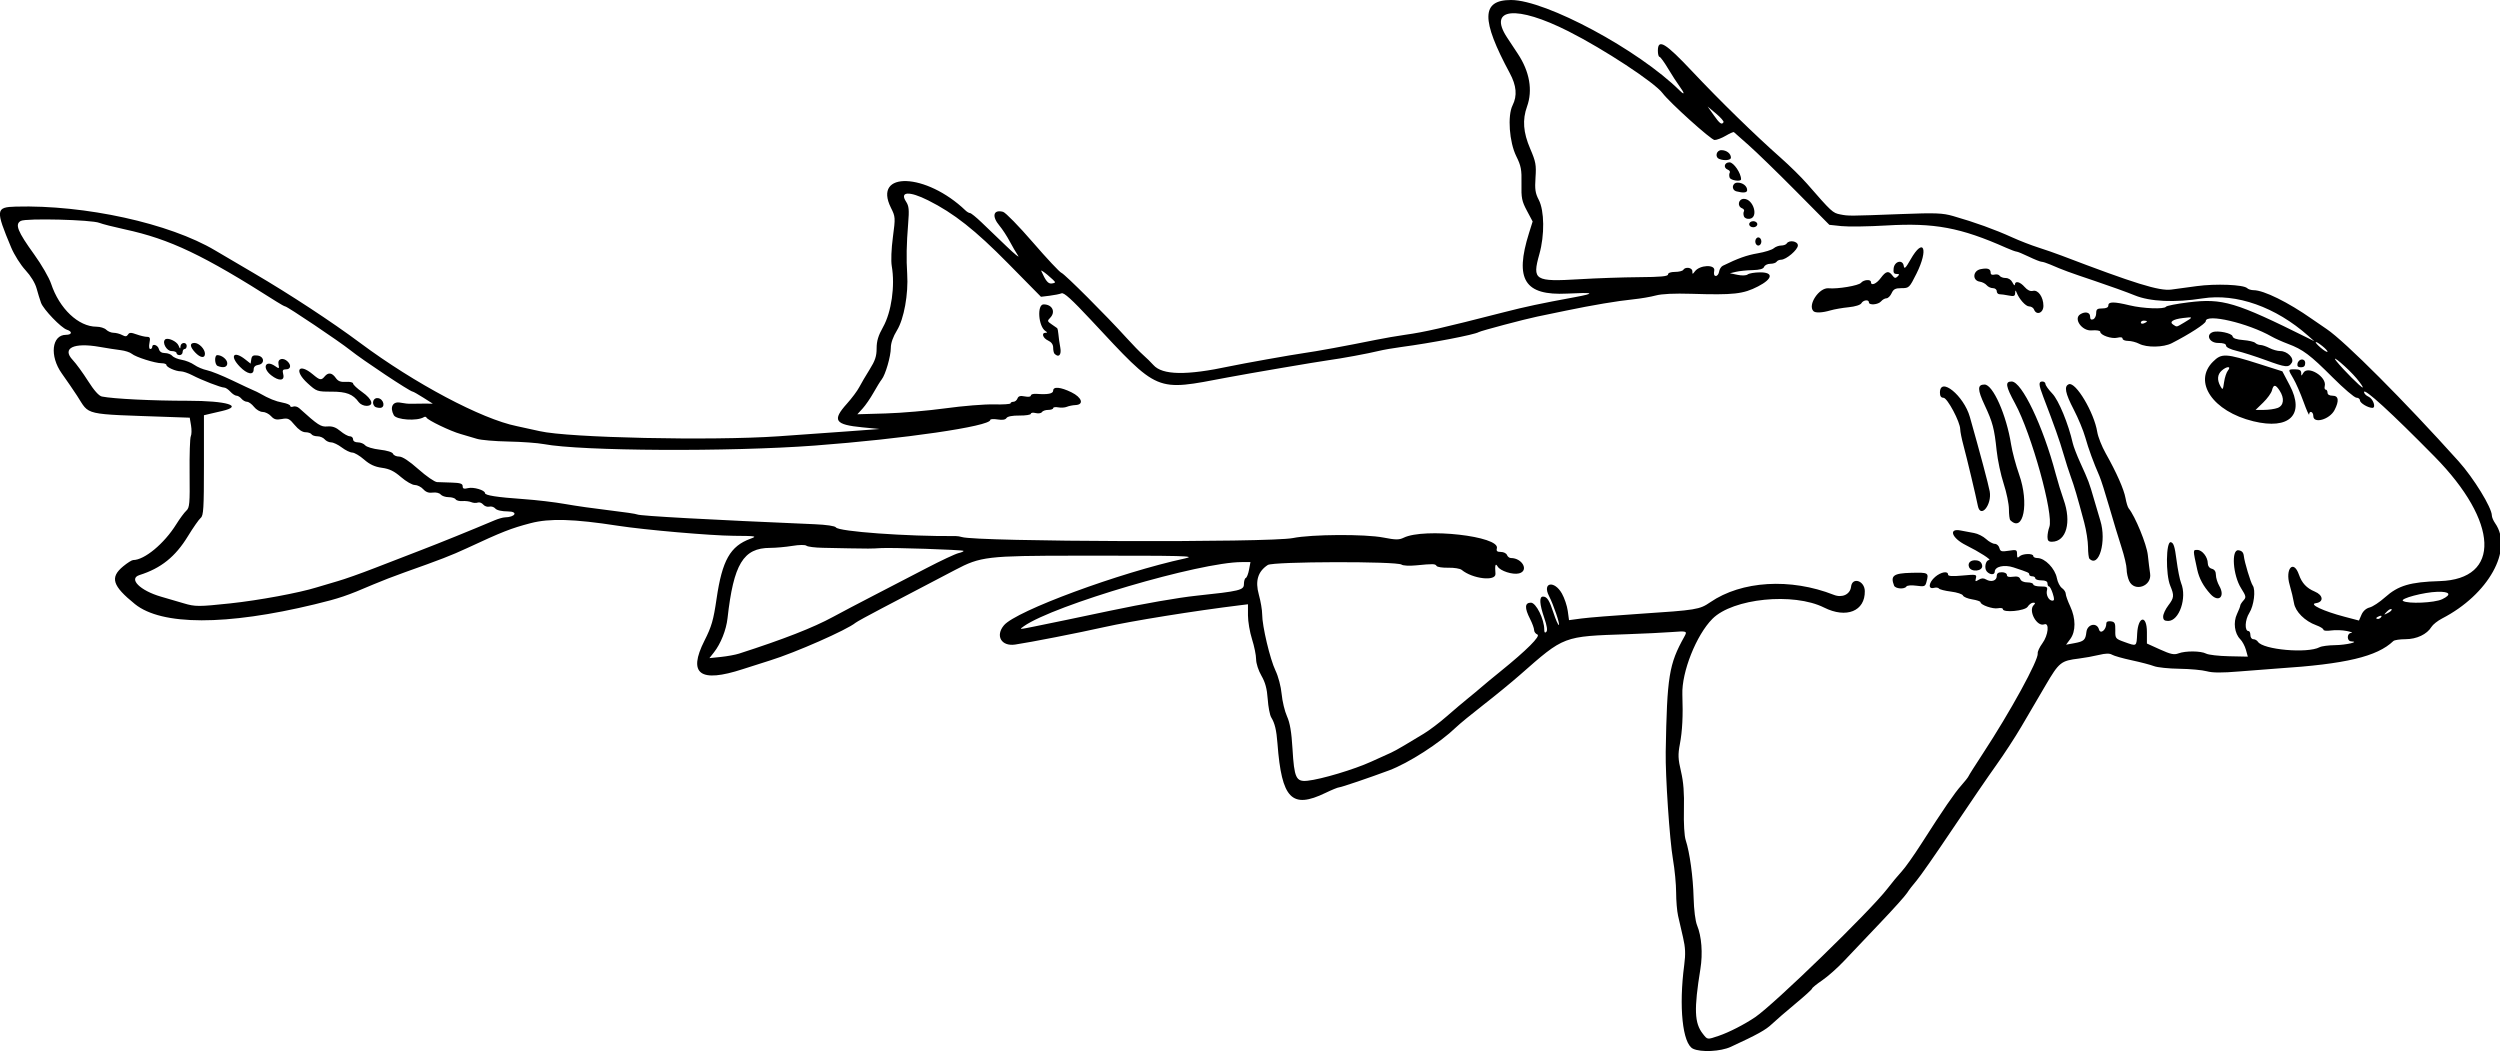 <?xml version="1.0" encoding="UTF-8" standalone="no"?>
<!-- Created with Inkscape (http://www.inkscape.org/) -->

<svg
   xmlns:dc="http://purl.org/dc/elements/1.1/"
   xmlns:cc="http://creativecommons.org/ns#"
   xmlns:rdf="http://www.w3.org/1999/02/22-rdf-syntax-ns#"
   xmlns:svg="http://www.w3.org/2000/svg"
   xmlns="http://www.w3.org/2000/svg"
   xmlns:sodipodi="http://sodipodi.sourceforge.net/DTD/sodipodi-0.dtd"
   xmlns:inkscape="http://www.inkscape.org/namespaces/inkscape"
   id="svg10442"
   version="1.1"
   inkscape:version="0.91 r13725"
   width="1155"
   height="485.625"
   viewBox="0 0 1155 485.625"
   sodipodi:docname="PortJacksonShark.svg">
  <defs
     id="defs10446" />
  <sodipodi:namedview
     pagecolor="#ffffff"
     bordercolor="#666666"
     borderopacity="1"
     objecttolerance="10"
     gridtolerance="10"
     guidetolerance="10"
     inkscape:pageopacity="0"
     inkscape:pageshadow="2"
     inkscape:window-width="1600"
     inkscape:window-height="837"
     id="namedview10444"
     showgrid="false"
     inkscape:zoom="0.95584416"
     inkscape:cx="577.5"
     inkscape:cy="242.8125"
     inkscape:window-x="-8"
     inkscape:window-y="-8"
     inkscape:window-maximized="1"
     inkscape:current-layer="svg10442" />
  <path
     style="fill:#000000"
     d="m 782.159,484.503 c -4.828,-2.332 -6.604,-19.349 -4.042,-38.722 0.665,-5.027 0.538,-7.988 -0.542,-12.656 -0.775,-3.352 -1.812,-7.863 -2.305,-10.025 -0.492,-2.162 -0.897,-7.013 -0.899,-10.781 -0.002,-3.768 -0.659,-10.647 -1.461,-15.288 -1.54,-8.917 -3.544,-38.623 -3.352,-49.688 0.606,-34.93 1.505,-40.494 8.595,-53.19 1.461,-2.615 1.242,-2.695 -5.888,-2.143 -3.738,0.289 -12.914,0.734 -20.391,0.989 -29.905,1.019 -29.043,0.692 -49.688,18.836 -3.867,3.399 -11.416,9.584 -16.774,13.744 -5.359,4.16 -11.087,8.861 -12.73,10.446 -7.555,7.288 -21.921,16.524 -30.964,19.906 -8.871,3.318 -22.136,7.82 -23.04,7.82 -0.54,0 -3.382,1.159 -6.315,2.577 -15.577,7.526 -20.23,2.753 -22.162,-22.733 -0.479,-6.316 -1.224,-9.439 -2.909,-12.188 -0.632,-1.031 -1.355,-4.828 -1.606,-8.438 -0.333,-4.778 -1.122,-7.71 -2.904,-10.781 -1.397,-2.409 -2.452,-5.674 -2.458,-7.612 -0.006,-1.866 -0.855,-6.035 -1.886,-9.263 -1.031,-3.228 -1.875,-8.179 -1.875,-11.002 l 0,-5.133 -3.516,0.43 c -21.172,2.592 -50.167,7.26 -63.047,10.149 -11.849,2.658 -33.951,6.987 -41.003,8.03 -6.365,0.942 -9.259,-4.044 -5.169,-8.906 5.615,-6.676 53.492,-24.353 83.672,-30.892 5.415,-1.173 0.279,-1.302 -50.326,-1.263 -41.214,0.032 -44.127,0.376 -55.938,6.606 -7.22,3.808 -17.378,9.131 -33.786,17.703 -6.129,3.202 -11.62,6.218 -12.202,6.701 -3.93,3.262 -27.915,13.831 -39.466,17.391 -3.094,0.954 -8.76,2.76 -12.592,4.013 -19.844,6.494 -25.523,2.284 -17.732,-13.146 3.313,-6.562 4.151,-9.463 5.608,-19.432 2.586,-17.686 6.278,-24.221 15.629,-27.658 3.262,-1.199 2.813,-1.278 -7.788,-1.36 -10.604,-0.083 -41.061,-2.73 -53.438,-4.645 -20.362,-3.151 -31.561,-3.482 -40.312,-1.193 -9.052,2.368 -13.095,3.957 -29.531,11.604 -6.97,3.243 -12.305,5.311 -28.594,11.084 -4.641,1.645 -11.18,4.169 -14.531,5.61 -12.256,5.269 -15.692,6.433 -27.188,9.213 -40.813,9.871 -70.645,9.828 -82.967,-0.121 -10.467,-8.45 -11.664,-12.314 -5.413,-17.467 1.922,-1.584 3.978,-2.881 4.568,-2.881 5.219,0 14.34,-7.559 19.914,-16.505 1.64,-2.632 3.738,-5.47 4.662,-6.306 1.501,-1.358 1.663,-3.196 1.518,-17.245 -0.089,-8.649 0.159,-16.358 0.551,-17.131 0.392,-0.773 0.442,-3.022 0.112,-4.997 L 87.656,192.975 78.75,192.66 c -41.229,-1.46 -37.093,-0.516 -43.15,-9.847 -1.506,-2.32 -4.685,-6.958 -7.065,-10.305 -5.715,-8.039 -4.642,-17.82 1.955,-17.82 2.794,0 3.072,-1.511 0.432,-2.348 -2.643,-0.839 -10.831,-9.353 -11.962,-12.437 -0.516,-1.407 -1.44,-4.404 -2.053,-6.661 -0.678,-2.492 -2.698,-5.804 -5.145,-8.438 C 9.546,122.419 6.583,117.727 5.178,114.375 -2.15,96.896 -2.017,95.706 7.283,95.454 39.281,94.586 78.312,103.158 99.375,115.68 c 1.289,0.766 9.305,5.479 17.812,10.472 16.92,9.931 36.031,22.471 49.286,32.34 25.064,18.663 56.021,35.102 72.268,38.377 2.497,0.503 7.281,1.552 10.633,2.33 13.2,3.065 79.305,4.49 110.156,2.374 8.766,-0.601 22.898,-1.606 31.406,-2.234 l 15.469,-1.141 -7.969,-0.769 c -12.792,-1.234 -14.089,-3.215 -7.156,-10.927 2.252,-2.505 4.815,-5.942 5.696,-7.638 0.881,-1.696 3.046,-5.385 4.812,-8.199 2.52,-4.015 3.21,-6.1 3.21,-9.699 0,-3.416 0.76,-5.934 2.984,-9.885 3.86,-6.859 5.594,-19.02 4.013,-28.142 -0.415,-2.395 -0.199,-7.942 0.521,-13.382 1.197,-9.043 1.173,-9.407 -0.909,-13.574 -8.534,-17.089 16.289,-16.178 34.474,1.264 0.681,0.654 1.614,1.188 2.073,1.188 0.459,0 2.855,1.936 5.324,4.303 2.469,2.366 7.636,7.323 11.481,11.016 3.846,3.692 6.272,5.658 5.392,4.369 -0.88,-1.289 -2.632,-4.288 -3.893,-6.663 -1.261,-2.376 -3.371,-5.601 -4.688,-7.167 -3.69,-4.385 -2.862,-7.624 1.642,-6.424 1.131,0.301 7.33,6.648 13.775,14.103 6.445,7.455 12.386,13.793 13.202,14.085 1.516,0.542 20.906,19.921 30.021,30.006 2.782,3.078 6.278,6.664 7.768,7.969 1.49,1.305 3.6,3.377 4.688,4.604 4.162,4.696 15.257,4.884 35.259,0.599 5.757,-1.233 29.126,-5.4 34.219,-6.101 5.589,-0.769 19.824,-3.386 33.281,-6.118 3.867,-0.785 9.984,-1.843 13.594,-2.35 9.047,-1.272 16.686,-3.017 45.469,-10.387 10.224,-2.618 16.867,-4.031 32.673,-6.948 10.134,-1.87 9.238,-2.321 -3.357,-1.688 -19.658,0.988 -24.348,-6.476 -17.592,-27.997 l 1.67,-5.321 -2.656,-4.992 c -2.339,-4.395 -2.638,-5.889 -2.502,-12.492 0.133,-6.463 -0.199,-8.213 -2.4,-12.656 -3.234,-6.528 -4.119,-18.703 -1.711,-23.531 2.226,-4.463 1.818,-9.085 -1.315,-14.907 C 684.172,8.993 684.332,0 698.097,0 c 16.063,0 58.968,23.051 77.986,41.897 2.283,2.262 2.288,1.258 0.008,-1.819 -1.241,-1.676 -3.701,-5.473 -5.466,-8.438 -1.765,-2.965 -3.542,-5.391 -3.949,-5.391 -0.407,0 -0.739,-1.266 -0.739,-2.812 0,-5.753 3.424,-3.688 15.932,9.609 12.696,13.498 28.949,29.366 40.786,39.824 4.125,3.644 9.609,9.046 12.188,12.004 11.357,13.03 11.872,13.507 15.331,14.183 3.907,0.764 3.764,0.765 28.262,-0.164 15.882,-0.602 19.019,-0.481 23.906,0.921 10.15,2.912 19.184,6.176 27.377,9.891 3.408,1.545 8.767,3.625 11.91,4.622 3.142,0.997 8.034,2.699 10.869,3.782 33.778,12.897 45.092,16.401 50.618,15.675 1.808,-0.238 7.085,-0.954 11.726,-1.592 8.808,-1.211 21.718,-0.693 23.348,0.937 0.513,0.513 1.852,0.933 2.975,0.933 4.671,0 15.963,5.57 26.936,13.287 1.449,1.019 4.541,3.139 6.871,4.712 8.438,5.695 35.968,33.291 60.891,61.038 6.968,7.758 15.349,21.414 15.374,25.052 0.01,0.788 0.684,2.395 1.509,3.572 8.514,12.155 -3.058,32.946 -24.496,44.013 -2.047,1.057 -4.261,2.813 -4.92,3.904 -2.058,3.405 -6.832,5.666 -11.973,5.669 -2.604,0.002 -5.135,0.387 -5.625,0.855 -7.539,7.205 -21.998,10.636 -53.391,12.671 -3.609,0.234 -11.625,0.852 -17.812,1.375 -8.024,0.677 -12.325,0.652 -15,-0.086 -2.062,-0.569 -7.758,-1.089 -12.656,-1.154 -4.898,-0.065 -10.172,-0.613 -11.719,-1.217 -1.547,-0.604 -6.188,-1.821 -10.312,-2.704 -4.125,-0.883 -8.214,-2.044 -9.086,-2.58 -1.11,-0.683 -2.937,-0.647 -6.094,0.119 -2.479,0.602 -6.617,1.351 -9.195,1.665 -8.33,1.014 -9.142,1.668 -15.462,12.449 -3.229,5.509 -8.218,14.02 -11.085,18.913 -2.867,4.893 -8.089,12.908 -11.604,17.812 -3.515,4.904 -12.608,18.198 -20.207,29.542 -7.599,11.344 -15.104,22.102 -16.678,23.906 -1.574,1.805 -3.532,4.352 -4.351,5.66 -0.819,1.309 -6.507,7.637 -12.64,14.062 -6.133,6.426 -13.569,14.256 -16.523,17.401 -2.954,3.145 -7.476,7.153 -10.049,8.906 -2.573,1.754 -4.679,3.468 -4.68,3.81 -9.4e-4,0.342 -3.482,3.506 -7.736,7.029 -4.254,3.524 -9.135,7.745 -10.846,9.379 -2.835,2.708 -6.669,4.833 -18.981,10.522 -4.687,2.166 -13.829,2.613 -17.467,0.856 z m 11.904,-5.954 c 4.7,-1.586 11.891,-5.269 16.822,-8.614 8.885,-6.029 53.143,-49.031 61.043,-59.31 2.18,-2.836 5.198,-6.472 6.709,-8.081 1.51,-1.609 5.564,-7.331 9.008,-12.717 10.287,-16.085 15.308,-23.411 18.468,-26.948 1.645,-1.841 3.158,-3.77 3.362,-4.286 0.204,-0.516 3.139,-5.156 6.524,-10.312 12.739,-19.407 25.898,-43.432 25.43,-46.428 -0.123,-0.785 0.842,-2.871 2.143,-4.635 2.76,-3.741 3.357,-9.727 0.875,-8.775 -3.362,1.29 -7.511,-6.254 -4.884,-8.881 0.875,-0.875 0.821,-1.125 -0.243,-1.125 -0.753,0 -1.895,0.844 -2.539,1.875 -1.215,1.946 -11.468,2.9 -11.468,1.067 0,-0.444 -1.033,-0.61 -2.295,-0.369 -2.342,0.448 -8.017,-1.528 -8.017,-2.792 0,-0.384 -1.724,-0.973 -3.83,-1.31 -2.107,-0.337 -4.033,-1.14 -4.281,-1.786 -0.248,-0.645 -2.736,-1.459 -5.53,-1.808 -2.794,-0.349 -5.298,-0.987 -5.564,-1.419 -0.266,-0.431 -1.328,-0.563 -2.359,-0.294 -2.801,0.732 -2.411,-2.488 0.616,-5.089 2.638,-2.267 5.948,-2.861 5.948,-1.067 0,0.762 1.93,0.893 6.676,0.452 6.316,-0.587 6.65,-0.521 6.196,1.216 -0.417,1.596 -0.249,1.691 1.292,0.729 1.257,-0.785 2.25,-0.823 3.413,-0.13 2.338,1.392 4.922,0.588 4.922,-1.532 0,-1.302 0.655,-1.806 2.344,-1.806 1.322,0 2.344,0.542 2.344,1.244 0,0.848 0.892,1.113 2.802,0.833 1.981,-0.291 2.972,0.032 3.382,1.1 0.348,0.908 1.662,1.511 3.292,1.511 1.492,0 2.712,0.422 2.712,0.938 0,0.516 1.526,0.938 3.391,0.938 2.843,0 3.317,0.281 2.935,1.742 -0.557,2.131 0.83,4.821 2.487,4.821 0.965,0 1.005,-0.686 0.193,-3.281 -0.565,-1.805 -1.346,-3.281 -1.735,-3.281 -0.389,0 -0.708,-0.633 -0.708,-1.406 0,-0.938 -0.938,-1.406 -2.812,-1.406 -1.547,0 -2.812,-0.422 -2.812,-0.938 0,-0.516 -0.633,-0.938 -1.406,-0.938 -0.773,0 -1.406,-0.373 -1.406,-0.828 0,-0.844 -0.29,-0.975 -7.28,-3.285 -4.278,-1.414 -8.636,-0.405 -8.651,2.004 -0.01,1.598 -2.335,1.48 -3.72,-0.189 -1.255,-1.512 -0.478,-5.201 1.094,-5.201 1.428,0 -4.391,-3.743 -10.741,-6.91 -6.55,-3.266 -8.17,-7.93 -2.344,-6.745 1.676,0.341 4.45,0.86 6.165,1.155 1.715,0.294 4.202,1.54 5.528,2.768 1.325,1.228 3.142,2.233 4.038,2.233 0.896,0 1.852,0.855 2.125,1.899 0.432,1.653 0.993,1.82 4.328,1.286 3.562,-0.57 3.831,-0.459 3.831,1.57 0,1.697 0.25,1.932 1.125,1.057 1.359,-1.359 6.375,-1.506 6.375,-0.188 0,0.516 0.862,0.938 1.915,0.938 3.472,0 8.171,4.86 8.998,9.305 0.343,1.843 1.403,3.903 2.355,4.576 0.953,0.674 1.732,1.857 1.732,2.63 0,0.772 0.929,3.385 2.065,5.806 2.619,5.585 2.631,11.568 0.029,15.088 l -1.943,2.628 3.75,-0.686 c 4.52,-0.827 5.239,-1.481 5.637,-5.129 0.406,-3.729 4.858,-4.664 5.824,-1.222 0.671,2.389 3.388,0.166 3.388,-2.772 0,-0.804 0.797,-1.179 2.109,-0.993 1.811,0.257 2.099,0.844 2.038,4.157 -0.069,3.752 0.046,3.9 4.219,5.395 5.791,2.075 5.567,2.222 5.884,-3.862 0.427,-8.192 4.5,-8.834 4.5,-0.71 l 0,5.28 6.055,2.745 c 4.908,2.226 6.517,2.569 8.499,1.816 3.259,-1.239 10.411,-1.181 12.812,0.104 1.061,0.568 5.827,1.114 10.591,1.214 l 8.661,0.182 -0.87,-3.15 c -0.478,-1.733 -1.663,-3.943 -2.632,-4.912 -2.633,-2.633 -3.304,-7.825 -1.503,-11.621 0.831,-1.752 1.511,-3.51 1.511,-3.907 0,-0.397 0.663,-1.454 1.473,-2.35 1.349,-1.491 1.258,-1.969 -1.093,-5.692 -3.773,-5.976 -4.604,-17.999 -1.212,-17.52 1.59,0.225 2.31,0.995 2.488,2.66 0.301,2.825 3.151,12.27 4.109,13.622 1.453,2.049 0.558,9.294 -1.563,12.653 -2.075,3.288 -2.284,8.412 -0.343,8.412 0.456,0 0.828,0.844 0.828,1.875 0,1.031 0.612,1.875 1.36,1.875 0.748,0 1.697,0.528 2.109,1.173 2.356,3.687 22.932,5.506 28.51,2.521 0.906,-0.485 4.101,-0.912 7.1,-0.948 5.099,-0.062 11.677,-1.578 7.562,-1.743 -0.994,-0.04 -1.641,-0.805 -1.641,-1.941 0,-1.12 0.661,-1.918 1.641,-1.983 0.902,-0.059 -0.047,-0.451 -2.109,-0.87 -2.062,-0.419 -5.332,-0.527 -7.266,-0.241 -1.934,0.286 -3.516,0.13 -3.516,-0.348 0,-0.478 -1.504,-1.413 -3.343,-2.078 -5.249,-1.898 -9.639,-6.282 -10.271,-10.255 -0.301,-1.894 -1.2,-5.667 -1.997,-8.385 -2.196,-7.486 1.787,-11.886 4.282,-4.73 1.362,3.906 3.555,6.249 7.327,7.825 3.958,1.654 4.248,4.843 0.488,5.35 -3.407,0.46 3.388,3.673 13.275,6.277 l 6.647,1.751 1.167,-2.7 c 0.727,-1.682 2.14,-2.939 3.75,-3.335 1.421,-0.349 4.628,-2.463 7.128,-4.697 6.098,-5.452 11.593,-7.08 25.27,-7.489 28.433,-0.85 27.333,-27.335 -2.389,-57.529 -19.922,-20.238 -32.581,-31.825 -32.581,-29.822 0,0.689 0.949,1.668 2.109,2.177 2.115,0.928 3.549,5.144 1.75,5.144 -2.008,0 -5.734,-2.23 -5.734,-3.432 0,-0.691 -0.738,-1.261 -1.641,-1.268 -0.902,-0.007 -5.859,-4.237 -11.016,-9.4 -10.366,-10.38 -13.698,-12.88 -20.625,-15.473 -2.578,-0.965 -5.953,-2.477 -7.5,-3.36 -10.945,-6.246 -30.469,-10.799 -30.469,-7.105 0,1.103 -7.663,6.059 -15.725,10.169 -3.844,1.96 -11.526,2.089 -15.045,0.253 -1.381,-0.72 -3.671,-1.313 -5.089,-1.316 -1.418,-0.003 -2.578,-0.473 -2.578,-1.045 0,-0.65 -0.91,-0.811 -2.431,-0.429 -2.61,0.655 -7.881,-1.186 -7.881,-2.752 0,-0.543 -1.715,-0.813 -4.002,-0.631 -4.443,0.353 -8.484,-5.382 -5.241,-7.437 2.28,-1.445 4.556,-0.94 4.556,1.009 0,1.255 0.45,1.673 1.406,1.306 0.773,-0.297 1.406,-1.549 1.406,-2.783 0,-1.868 0.471,-2.243 2.812,-2.243 1.875,0 2.812,-0.469 2.812,-1.406 0,-1.77 2.57,-1.775 9.844,-0.019 6.221,1.502 16.021,1.87 16.787,0.63 0.27,-0.437 4.913,-1.34 10.316,-2.007 15.852,-1.956 21.651,-0.223 55.397,16.554 l 2.812,1.398 -2.812,-2.493 c -15.053,-13.346 -33.161,-19.752 -48.861,-17.288 -12.814,2.012 -24.212,1.496 -31.295,-1.415 -3.352,-1.378 -11.658,-4.375 -18.46,-6.662 -12.051,-4.051 -14.479,-4.945 -20.588,-7.581 -1.625,-0.701 -3.42,-1.274 -3.989,-1.274 -0.569,0 -3.221,-1.055 -5.893,-2.344 -2.672,-1.289 -5.224,-2.344 -5.672,-2.344 -0.447,0 -2.583,-0.786 -4.746,-1.746 -21.144,-9.389 -33.201,-11.639 -55.37,-10.332 -8.319,0.49 -17.657,0.624 -20.751,0.296 l -5.625,-0.596 -15.469,-15.609 c -8.508,-8.585 -18.343,-18.14 -21.857,-21.233 -3.513,-3.093 -6.554,-5.782 -6.757,-5.975 -0.203,-0.193 -1.888,0.545 -3.744,1.641 -1.856,1.095 -4.193,1.991 -5.193,1.991 -1.574,0 -20.722,-17.257 -24.058,-21.683 -3.725,-4.942 -27,-20.234 -43.435,-28.537 -24.114,-12.183 -37.386,-10.863 -28.399,2.825 1.372,2.09 3.616,5.488 4.985,7.55 5.456,8.216 6.97,16.867 4.265,24.375 -2.21,6.136 -1.772,11.97 1.465,19.505 2.57,5.981 2.847,7.489 2.449,13.308 -0.371,5.411 -0.106,7.22 1.506,10.312 2.609,5.004 2.736,16.304 0.282,25.041 -3.406,12.12 -2.205,12.868 18.647,11.612 7.734,-0.466 20.074,-0.888 27.422,-0.938 10.014,-0.068 13.359,-0.384 13.359,-1.262 -3e-5,-0.71 1.27,-1.172 3.226,-1.172 1.774,0 3.487,-0.422 3.805,-0.938 0.975,-1.577 4.219,-1.079 4.219,0.648 0,1.472 0.084,1.474 1.172,0.031 2.271,-3.012 9.501,-3.297 8.938,-0.352 -0.316,1.651 -0.069,2.485 0.736,2.485 0.666,0 1.346,-0.906 1.511,-2.014 0.165,-1.107 0.932,-2.323 1.706,-2.702 7.074,-3.46 11.054,-4.88 16.113,-5.748 3.255,-0.558 6.584,-1.597 7.398,-2.307 0.814,-0.71 2.371,-1.292 3.46,-1.292 1.089,0 2.241,-0.422 2.56,-0.938 1.103,-1.784 5.156,-1.085 5.156,0.89 0,2.014 -5.401,6.61 -7.768,6.61 -0.823,0 -1.758,0.422 -2.076,0.938 -0.319,0.516 -1.622,0.938 -2.897,0.938 -1.275,0 -2.561,0.633 -2.857,1.406 -0.374,0.975 -2.017,1.44 -5.361,1.517 -2.652,0.061 -6.087,0.413 -7.634,0.782 l -2.812,0.671 3.526,0.731 c 2.073,0.43 4.004,0.353 4.688,-0.188 0.639,-0.505 3.19,-0.937 5.669,-0.96 6.35,-0.058 5.944,2.972 -0.869,6.484 -6.881,3.547 -11.207,4.027 -30.825,3.422 -7.838,-0.242 -13.693,0.034 -16.406,0.771 -2.32,0.63 -6.961,1.427 -10.312,1.771 -7.571,0.776 -18.916,2.68 -31.298,5.253 -5.216,1.084 -11.171,2.318 -13.233,2.744 -5.749,1.186 -25.999,6.558 -26.962,7.154 -1.954,1.208 -21.936,5.052 -35.85,6.897 -3.609,0.479 -8.25,1.286 -10.312,1.793 -4.914,1.21 -17.521,3.539 -23.438,4.33 -4.745,0.634 -36.924,6.125 -46.406,7.917 -33.848,6.4 -31.444,7.411 -63.169,-26.551 -8.913,-9.542 -12.472,-12.762 -13.594,-12.3 -0.835,0.344 -3.313,0.845 -5.506,1.113 l -3.987,0.487 -15.231,-15.461 C 450.566,106.297 440.667,98.491 428.787,92.552 c -8.725,-4.362 -13.268,-4.095 -10.192,0.599 1.339,2.043 1.5,3.735 0.973,10.196 -0.759,9.304 -0.892,16.28 -0.442,23.215 0.599,9.236 -1.489,20.805 -4.697,26.018 -1.841,2.993 -2.866,5.899 -2.866,8.128 0,3.873 -2.481,12.44 -4.229,14.604 -0.625,0.773 -2.318,3.516 -3.763,6.094 -1.445,2.578 -3.718,5.879 -5.052,7.336 l -2.425,2.649 13.125,-0.381 c 7.219,-0.209 19.664,-1.28 27.656,-2.379 7.992,-1.099 18.012,-1.909 22.266,-1.799 4.254,0.11 7.734,-0.117 7.734,-0.504 -6e-5,-0.387 0.588,-0.703 1.306,-0.703 0.718,0 1.569,-0.684 1.889,-1.521 0.432,-1.127 1.308,-1.376 3.382,-0.961 1.669,0.334 2.798,0.167 2.798,-0.414 0,-0.536 1.16,-0.883 2.578,-0.773 5.239,0.409 7.734,-0.071 7.734,-1.488 0,-1.994 3.432,-1.681 8.438,0.771 4.874,2.387 5.931,5.713 1.875,5.899 -1.289,0.059 -3.089,0.423 -4,0.809 -0.911,0.386 -2.704,0.502 -3.984,0.257 -1.28,-0.245 -2.328,-0.082 -2.328,0.362 0,0.444 -1.03,0.807 -2.288,0.807 -1.259,0 -2.57,0.456 -2.915,1.013 -0.344,0.557 -1.635,0.76 -2.868,0.451 -1.233,-0.309 -2.241,-0.167 -2.241,0.316 0,0.483 -2.366,0.857 -5.259,0.831 -3.306,-0.03 -5.534,0.398 -6,1.152 -0.493,0.797 -1.874,1.016 -4.116,0.652 -1.856,-0.301 -3.375,-0.197 -3.375,0.231 0,2.915 -40.137,8.774 -81.094,11.837 -39.317,2.941 -108.053,2.57 -125.156,-0.676 -2.836,-0.538 -10.219,-1.073 -16.406,-1.189 -6.188,-0.116 -12.727,-0.681 -14.531,-1.257 -1.805,-0.576 -5.18,-1.573 -7.5,-2.217 -4.648,-1.289 -15.286,-6.407 -15.783,-7.593 -0.173,-0.413 -0.724,-0.498 -1.225,-0.188 -3.079,1.903 -12.706,1.265 -13.875,-0.918 -1.976,-3.693 -0.476,-6.504 3.085,-5.781 1.625,0.33 3.798,0.557 4.829,0.505 1.031,-0.052 3.726,-0.085 5.988,-0.073 l 4.113,0.022 -4.38,-2.778 c -2.409,-1.528 -4.61,-2.778 -4.892,-2.778 -1.201,0 -23.022,-14.498 -28.939,-19.228 -4.955,-3.96 -29.039,-20.147 -29.976,-20.147 -0.301,0 -2.121,-1.002 -4.043,-2.227 C 93.935,117.817 78.556,110.491 57.656,105.963 52.5,104.846 47.227,103.5 45.938,102.972 c -3.587,-1.468 -33.861,-2.231 -36.32,-0.915 -2.839,1.519 -1.508,4.852 6.196,15.526 3.378,4.68 6.882,10.743 7.786,13.473 3.818,11.527 12.632,19.88 20.979,19.88 1.705,0 3.733,0.633 4.506,1.406 0.773,0.773 2.308,1.406 3.41,1.406 1.102,0 2.873,0.465 3.936,1.034 1.477,0.79 2.113,0.742 2.7,-0.207 0.621,-1.005 1.37,-1.023 3.932,-0.097 1.741,0.629 3.926,1.144 4.856,1.144 1.379,0 1.587,0.519 1.129,2.812 -0.317,1.587 -0.164,2.812 0.352,2.812 0.503,0 0.914,-0.422 0.914,-0.938 0,-1.741 2.59,-0.953 3.084,0.938 0.323,1.237 1.279,1.875 2.807,1.875 1.274,0 2.797,0.579 3.384,1.286 0.587,0.707 2.541,1.525 4.342,1.818 1.801,0.292 4.431,1.349 5.844,2.347 1.413,0.999 4.046,2.113 5.85,2.476 1.805,0.363 7.078,2.483 11.719,4.71 4.641,2.227 9.07,4.3 9.844,4.607 0.773,0.306 2.039,0.922 2.812,1.367 4.173,2.405 7.398,3.713 10.547,4.279 1.934,0.348 3.516,1.022 3.516,1.498 0,0.476 0.622,0.627 1.382,0.335 0.76,-0.292 2.013,0.038 2.783,0.733 8.805,7.937 9.997,8.707 13.057,8.444 2.243,-0.193 3.917,0.405 5.973,2.135 1.571,1.322 3.534,2.403 4.361,2.403 0.828,0 1.505,0.633 1.505,1.406 0,0.856 0.873,1.406 2.229,1.406 1.226,0 2.74,0.616 3.365,1.369 0.625,0.753 3.665,1.655 6.757,2.005 3.387,0.383 5.815,1.143 6.11,1.912 0.269,0.702 1.535,1.276 2.813,1.276 1.521,0 4.602,2.023 8.922,5.859 3.629,3.223 7.496,5.893 8.592,5.933 1.097,0.041 4.208,0.146 6.916,0.234 3.831,0.125 4.922,0.495 4.922,1.668 0,1.164 0.568,1.365 2.488,0.883 2.489,-0.625 7.825,0.949 7.825,2.307 0,1.047 5.562,1.911 17.812,2.767 5.93,0.414 14.578,1.436 19.219,2.271 4.641,0.835 13.857,2.15 20.481,2.923 6.624,0.773 12.412,1.633 12.862,1.911 1.072,0.663 33.729,2.457 81.843,4.498 5.55,0.235 9.516,0.823 9.915,1.47 1.181,1.912 32.835,4.203 55.367,4.008 0.773,-0.007 2.039,0.194 2.812,0.446 6.764,2.203 142.296,2.623 152.925,0.473 8.654,-1.75 33.34,-1.889 41.84,-0.235 5.703,1.109 7.212,1.12 9.375,0.067 9.537,-4.643 44.496,-0.68 43.042,4.879 -0.34,1.299 0.095,1.7 1.841,1.7 1.257,0 2.528,0.633 2.825,1.406 0.297,0.773 1.107,1.406 1.801,1.406 5.332,0 8.453,5.921 3.744,7.103 -2.907,0.73 -8.657,-1.13 -9.858,-3.188 -1.02,-1.748 -1.338,-0.692 -1.009,3.355 0.294,3.631 -10.582,2.381 -15.613,-1.794 -0.732,-0.608 -3.511,-1.056 -6.175,-0.995 -2.664,0.061 -5.104,-0.311 -5.422,-0.826 -0.63,-1.019 -1.472,-1.042 -9.582,-0.254 -2.982,0.29 -5.935,0.132 -6.562,-0.349 -2.09,-1.606 -59.368,-1.46 -61.833,0.158 -4.567,2.996 -5.894,7.37 -4.146,13.659 0.857,3.082 1.555,7.192 1.551,9.133 -0.01,5.392 3.635,20.772 6.168,26.03 1.282,2.661 2.504,7.323 2.826,10.781 0.312,3.352 1.425,7.992 2.473,10.312 1.372,3.036 2.084,7.241 2.542,15 0.798,13.528 1.641,15.322 6.937,14.766 6.37,-0.67 21.607,-5.233 29.428,-8.813 4.009,-1.835 8.132,-3.702 9.164,-4.149 1.031,-0.447 3.823,-1.985 6.203,-3.418 2.38,-1.433 6.388,-3.84 8.906,-5.351 2.518,-1.51 7.264,-5.096 10.546,-7.969 3.282,-2.872 7.712,-6.624 9.844,-8.337 2.132,-1.713 4.93,-4.042 6.22,-5.176 1.289,-1.133 5.297,-4.447 8.906,-7.363 12.05,-9.736 18.655,-16.346 16.978,-16.99 -0.83,-0.319 -1.509,-1.242 -1.509,-2.052 0,-0.81 -0.844,-3.127 -1.875,-5.148 -2.601,-5.099 -2.473,-7.5 0.401,-7.5 2.377,0 6.161,7.622 6.161,12.41 0,1.366 0.309,1.718 0.948,1.079 0.639,-0.639 0.333,-2.734 -0.938,-6.428 -2.206,-6.412 -2.414,-9.874 -0.594,-9.874 1.886,0 2.966,1.693 4.927,7.728 0.963,2.961 2.035,5.387 2.382,5.391 0.725,0.008 -2.442,-9.366 -4.527,-13.398 -3.248,-6.282 2.443,-7.357 5.962,-1.127 1.165,2.062 2.38,5.671 2.7,8.02 l 0.581,4.27 5.763,-0.77 c 3.17,-0.424 15.255,-1.394 26.857,-2.157 26.292,-1.728 27.685,-1.956 32.608,-5.333 14.497,-9.945 37.114,-11.303 57.106,-3.43 3.887,1.531 7.556,-0.204 7.971,-3.77 0.539,-4.625 6.262,-2.789 6.348,2.036 0.165,9.262 -8.503,12.772 -18.802,7.615 -14.151,-7.085 -42.158,-4.269 -51.595,5.188 -7.448,7.464 -14.258,24.599 -13.894,34.961 0.347,9.888 -0.002,16.856 -1.148,22.906 -0.926,4.889 -0.846,6.851 0.516,12.656 1.151,4.905 1.538,9.955 1.352,17.652 -0.153,6.338 0.184,12.134 0.817,14.062 1.864,5.675 3.416,16.992 3.663,26.719 0.14,5.514 0.798,10.726 1.597,12.656 2.098,5.066 2.696,12.937 1.532,20.156 -3.013,18.687 -2.775,25 1.128,29.962 2.194,2.789 1.948,2.758 7.362,0.931 z M 999.375,284.854 c 0,-1.111 1.055,-3.404 2.344,-5.094 2.729,-3.579 2.835,-4.606 0.938,-9.147 -2.162,-5.174 -1.983,-20.549 0.234,-20.123 1.306,0.251 1.849,1.936 2.666,8.272 0.564,4.376 1.513,9.144 2.109,10.596 2.795,6.804 -0.849,17.517 -5.959,17.517 -1.763,0 -2.332,-0.493 -2.332,-2.021 z m 21.85,-10.401 c -3.269,-3.603 -5.207,-7.185 -6.103,-11.288 -2.034,-9.308 -2.035,-9.102 0.031,-9.102 2.262,0 4.847,3.303 4.847,6.193 0,1.237 0.73,2.217 1.875,2.516 1.247,0.326 1.875,1.279 1.875,2.846 0,1.296 0.705,3.584 1.567,5.086 2.848,4.961 -0.341,7.883 -4.092,3.749 z m -146.172,-3.916 c -1.755,-4.573 -0.277,-5.684 7.838,-5.888 8.145,-0.205 8.294,-0.115 7.115,4.287 -0.54,2.017 -0.959,2.168 -4.634,1.664 -2.257,-0.309 -4.29,-0.15 -4.605,0.36 -0.866,1.402 -5.135,1.085 -5.714,-0.424 z m 108.619,-2.137 C 983.027,267.012 982.5,264.577 982.5,262.99 c 0,-1.587 -1.067,-6.153 -2.371,-10.146 -1.304,-3.993 -3.841,-12.367 -5.638,-18.61 -1.797,-6.242 -3.843,-12.666 -4.548,-14.276 -2.759,-6.303 -5.042,-12.546 -6.557,-17.927 -0.871,-3.094 -3.254,-8.841 -5.297,-12.772 -3.965,-7.631 -4.589,-10.857 -2.273,-11.746 3.172,-1.217 11.683,13.101 13.109,22.051 0.359,2.252 2.109,6.682 3.89,9.844 5.012,8.899 8.433,16.635 9.176,20.748 0.372,2.062 1.024,4.172 1.448,4.688 2.992,3.639 8.32,16.62 8.85,21.562 0.332,3.094 0.808,6.955 1.058,8.58 0.899,5.841 -7.216,8.705 -9.674,3.414 z m -73.982,-6.431 c -0.772,-2.012 0.889,-3.441 3.561,-3.063 1.463,0.207 2.319,1.032 2.517,2.423 0.369,2.596 -5.107,3.172 -6.078,0.64 z m 55.623,-3.843 c -0.344,-0.344 -0.632,-2.77 -0.641,-5.391 -0.009,-2.621 -0.803,-7.719 -1.764,-11.328 -3.171,-11.902 -4.637,-16.899 -6.201,-21.131 -0.849,-2.3 -2.395,-7.134 -3.435,-10.743 -1.713,-5.947 -4.204,-12.981 -9.291,-26.237 -2.162,-5.633 -2.239,-7.044 -0.388,-7.044 0.773,0 1.406,0.51 1.406,1.132 0,0.623 1.428,2.627 3.173,4.453 2.94,3.077 7.435,13.986 9.453,22.941 0.34,1.51 1.88,5.518 3.421,8.906 3.952,8.688 4.111,9.111 6.376,16.942 1.119,3.867 2.437,8.327 2.93,9.91 2.955,9.49 -0.63,22.001 -5.041,17.59 z M 945.938,248.03 c 0,-1.256 0.382,-3.288 0.85,-4.518 2.157,-5.675 -8.248,-43.205 -15.842,-57.135 -4.36,-7.999 -4.691,-10.127 -1.572,-10.127 4.692,0 14.526,20.61 20.353,42.656 0.954,3.609 2.601,8.978 3.66,11.93 3.729,10.392 1.268,19.353 -5.34,19.447 -1.618,0.023 -2.109,-0.502 -2.109,-2.253 z M 928.75,240.312 c -0.344,-0.344 -0.625,-2.61 -0.625,-5.037 0,-2.426 -1.091,-7.735 -2.425,-11.797 -1.334,-4.062 -2.799,-10.971 -3.255,-15.354 -1.053,-10.114 -1.828,-13.052 -5.512,-20.906 -3.417,-7.285 -3.432,-9.563 -0.062,-9.563 3.871,0 10.123,14.114 12.251,27.656 0.527,3.352 2.205,9.63 3.731,13.951 4.671,13.234 1.966,27.116 -4.102,21.049 z m -14.984,-6.641 c -0.888,-4.49 -5.069,-22.045 -6.635,-27.853 -0.828,-3.073 -1.506,-6.44 -1.506,-7.482 0,-3.352 -5.94,-14.537 -7.734,-14.563 -1.119,-0.016 -1.641,-0.769 -1.641,-2.367 0,-7.609 11.035,1.364 13.835,11.25 4.665,16.469 8.602,31.227 9.159,34.339 1.117,6.238 -4.268,12.8 -5.479,6.676 z M 1041.055,194.63 c -18.745,-4.554 -28.002,-18.183 -18.681,-27.503 4.018,-4.018 5.797,-3.927 21.649,1.112 l 10.428,3.315 3.4,6.469 c 7.118,13.545 -0.084,20.666 -16.796,16.606 z m 11.228,-6.169 c 2.849,-1.083 3.224,-4.463 0.891,-8.025 -1.899,-2.898 -2.817,-2.92 -3.529,-0.086 -0.307,1.224 -2.134,3.755 -4.059,5.625 l -3.5,3.4 3.896,0 c 2.143,0 4.978,-0.411 6.301,-0.914 z m -22.975,-17.286 c 1.734,-2.09 -0.582,-2.039 -2.906,0.064 -1.989,1.8 -2.188,4.283 -0.575,7.182 1.067,1.917 1.175,1.798 1.693,-1.855 0.304,-2.147 1.109,-4.573 1.788,-5.391 z m 39.442,21.013 c 0,-2.003 -1.839,-2.674 -1.927,-0.703 -0.029,0.645 -1.204,-2.014 -2.611,-5.908 -1.407,-3.894 -3.493,-8.664 -4.635,-10.6 -2.614,-4.43 -2.627,-4.35 0.736,-4.35 2.043,0 2.82,0.449 2.841,1.641 0.027,1.563 0.074,1.563 0.984,0 2.102,-3.609 10.979,1.858 9.895,6.094 -0.231,0.902 -0.037,1.641 0.43,1.641 0.467,0 0.85,0.633 0.85,1.406 0,0.875 0.885,1.406 2.344,1.406 2.798,0 3.114,2.354 0.892,6.649 -2.265,4.38 -9.799,6.476 -9.799,2.726 z m -895.625,-4.375 c -1.581,-1.581 -0.587,-4.187 1.484,-3.893 2.756,0.391 3.6,4.518 0.925,4.518 -0.981,0 -2.065,-0.281 -2.409,-0.625 z m -7.369,-2 c -2.704,-3.725 -5.681,-4.875 -12.623,-4.875 -6.62,0 -6.853,-0.082 -11.041,-3.894 -6.437,-5.858 -4.159,-9.639 2.455,-4.075 3.243,2.728 3.877,2.838 5.454,0.938 1.642,-1.978 3.403,-1.749 5.092,0.661 1.094,1.563 2.252,2.013 4.741,1.846 1.819,-0.122 3.293,0.22 3.293,0.764 0,0.542 1.898,2.324 4.219,3.96 4.715,3.324 5.636,6.363 1.928,6.363 -1.26,0 -2.842,-0.759 -3.516,-1.688 z m -40.474,-12.443 c -4.398,-3.46 -2.657,-7.365 1.87,-4.194 1.827,1.28 1.919,1.223 1.506,-0.938 -0.489,-2.558 2.167,-3.287 4.279,-1.175 1.731,1.731 1.336,3.562 -0.768,3.562 -1.551,0 -1.787,0.423 -1.305,2.344 0.758,3.021 -1.999,3.219 -5.582,0.401 z m -14.474,-3.961 c -4.836,-4.99 -2.899,-7.628 2.481,-3.377 l 2.492,1.969 0.307,-2.024 c 0.24,-1.584 0.852,-1.961 2.812,-1.734 3.244,0.375 3.565,3.889 0.396,4.339 -1.356,0.193 -2.109,0.946 -2.109,2.109 0,2.801 -3.007,2.197 -6.379,-1.282 z m -10.262,-0.342 c -1.424,-0.575 -1.577,-5.004 -0.173,-5.004 2.144,0 4.626,2.03 4.626,3.783 0,1.8 -1.798,2.293 -4.453,1.221 z m 946.172,-2.701 c -4.641,-1.705 -10.652,-3.621 -13.359,-4.257 -2.915,-0.685 -4.922,-1.669 -4.922,-2.414 0,-0.842 -1.24,-1.257 -3.75,-1.257 -3.889,0 -5.729,-3.727 -2.459,-4.982 2.343,-0.899 8.916,0.464 9.21,1.91 0.189,0.928 1.797,1.499 4.906,1.742 2.544,0.199 5.054,0.79 5.578,1.314 0.524,0.524 1.607,0.955 2.406,0.959 0.799,0.003 2.662,0.636 4.138,1.406 1.477,0.77 3.709,1.4 4.961,1.4 3.341,0 6.655,3.356 5.354,5.422 -1.466,2.328 -2.688,2.202 -12.063,-1.243 z m 14.708,1.692 c 0.471,-2.444 3.574,-2.716 3.574,-0.314 0,1.342 -0.602,1.944 -1.944,1.944 -1.342,0 -1.847,-0.505 -1.63,-1.63 z M 90.163,162.83 c -2.494,-2.655 -2.616,-4.393 -0.309,-4.393 2.091,0 4.833,2.834 4.833,4.996 0,2.224 -2.135,1.94 -4.524,-0.603 z M 81.562,163.125 c 0,-0.516 -1.047,-0.938 -2.326,-0.938 -2.241,0 -4.421,-3.878 -2.987,-5.312 1.131,-1.131 5.432,0.775 6.231,2.762 0.649,1.613 0.851,1.712 0.897,0.441 0.072,-1.994 2.872,-2.222 2.872,-0.234 0,0.773 -0.422,1.406 -0.938,1.406 -0.516,0 -0.938,0.633 -0.938,1.406 0,0.773 -0.633,1.406 -1.406,1.406 -0.773,0 -1.406,-0.422 -1.406,-0.938 z m 405.625,0.312 c -0.344,-0.344 -0.625,-1.618 -0.625,-2.833 0,-1.445 -0.81,-2.576 -2.344,-3.275 -2.428,-1.106 -3.231,-3.569 -1.172,-3.594 0.924,-0.011 0.92,-0.174 -0.017,-0.769 -3.312,-2.103 -4.037,-12.342 -0.873,-12.342 4.045,0 5.704,3.524 2.953,6.274 -1.312,1.312 -1.244,1.593 0.703,2.903 1.186,0.798 2.343,1.602 2.573,1.788 0.229,0.185 0.501,1.485 0.605,2.889 0.103,1.404 0.49,4.134 0.859,6.068 0.647,3.39 -0.7,4.853 -2.662,2.891 z M 837.812,143.75 c -2.81,-2.81 2.626,-11.003 7.01,-10.564 4.133,0.414 13.892,-1.232 14.964,-2.524 1.232,-1.485 4.588,-1.741 4.588,-0.349 0,1.898 2.519,0.857 4.539,-1.875 2.381,-3.22 3.654,-3.498 5.372,-1.172 0.971,1.314 1.448,1.408 2.4,0.469 0.957,-0.944 0.866,-1.172 -0.468,-1.172 -1.253,0 -1.584,-0.627 -1.359,-2.578 0.384,-3.34 4.203,-4.263 4.677,-1.131 0.248,1.64 0.852,1.068 3.156,-2.985 6.032,-10.614 8.417,-4.837 2.711,6.568 -3.261,6.519 -3.436,6.688 -6.881,6.688 -2.861,0 -3.738,0.447 -4.603,2.344 -0.587,1.289 -1.658,2.344 -2.379,2.344 -0.721,0 -1.837,0.633 -2.479,1.406 -1.303,1.57 -5.625,1.93 -5.625,0.469 0,-1.425 -2.618,-1.119 -3.47,0.405 -0.444,0.794 -2.857,1.55 -5.906,1.851 -2.835,0.28 -6.629,0.942 -8.43,1.47 -3.763,1.104 -6.915,1.24 -7.819,0.336 z m 101.901,-0.781 c -0.297,-0.773 -1.31,-1.406 -2.25,-1.406 -1.61,0 -4.676,-3.439 -5.85,-6.562 -0.4,-1.063 -0.546,-0.978 -0.602,0.352 -0.061,1.46 -0.57,1.659 -3.004,1.172 -1.611,-0.322 -3.51,-0.586 -4.219,-0.586 -0.709,0 -1.289,-0.633 -1.289,-1.406 0,-0.773 -0.792,-1.406 -1.76,-1.406 -0.968,0 -2.264,-0.607 -2.881,-1.35 -0.616,-0.742 -2.039,-1.481 -3.162,-1.641 -3.585,-0.51 -3.311,-5.052 0.349,-5.784 3.303,-0.661 4.641,-0.167 4.641,1.711 0,0.776 0.682,1.085 1.769,0.8 0.973,-0.254 2.053,-0.004 2.399,0.557 0.346,0.561 1.595,1.019 2.775,1.019 1.298,0 2.547,0.833 3.162,2.109 0.56,1.16 1.046,1.582 1.081,0.938 0.103,-1.902 2.388,-1.344 4.515,1.102 1.282,1.474 2.621,2.105 3.809,1.794 2.408,-0.63 4.864,2.866 4.864,6.922 0,3.319 -3.238,4.56 -4.348,1.666 z M 810.938,111.562 c 0,-1.042 0.625,-1.875 1.406,-1.875 0.781,0 1.406,0.833 1.406,1.875 0,1.042 -0.625,1.875 -1.406,1.875 -0.781,0 -1.406,-0.833 -1.406,-1.875 z m -2.812,-7.969 c 0,-0.781 0.833,-1.406 1.875,-1.406 1.042,0 1.875,0.625 1.875,1.406 0,0.781 -0.833,1.406 -1.875,1.406 -1.042,0 -1.875,-0.625 -1.875,-1.406 z m -2.431,-3.639 c -0.301,-0.785 -0.302,-1.825 -9.4e-4,-2.311 0.301,-0.486 -0.084,-1.126 -0.854,-1.422 -2.387,-0.916 -1.733,-4.346 0.828,-4.346 4.434,0 6.946,8.6 2.689,9.206 -1.245,0.177 -2.339,-0.286 -2.661,-1.126 z M 802.266,88.416 C 799.735,87.755 800.167,84.375 802.781,84.375 c 2.386,0 4.406,1.591 4.406,3.469 0,1.204 -1.733,1.406 -4.922,0.573 z m -3.159,-6.34 c -0.287,-0.749 -0.277,-1.759 0.024,-2.246 0.301,-0.486 -0.084,-1.126 -0.854,-1.422 C 796.029,77.547 796.599,75 799.038,75 c 1.912,0 5.337,5.015 5.337,7.815 0,1.25 -4.762,0.582 -5.269,-0.739 z m -4.809,-8.635 c -2.143,-0.865 -1.368,-4.067 0.984,-4.067 2.386,0 4.406,1.591 4.406,3.469 0,1.194 -3.07,1.534 -5.391,0.598 z M 341.457,301.963 c 20.522,-6.612 34.246,-11.974 43.387,-16.95 3.609,-1.965 12.047,-6.404 18.75,-9.863 6.703,-3.46 17.672,-9.145 24.375,-12.635 6.703,-3.49 13.397,-6.629 14.876,-6.975 1.479,-0.347 2.501,-0.817 2.273,-1.046 -0.497,-0.497 -33.534,-1.591 -38.243,-1.267 -3.832,0.264 -6.819,0.286 -14.531,0.109 -3.094,-0.071 -8.577,-0.182 -12.185,-0.247 -3.608,-0.065 -7.014,-0.495 -7.569,-0.955 -0.594,-0.493 -3.294,-0.464 -6.565,0.072 -3.056,0.5 -7.665,0.913 -10.243,0.917 -12.373,0.018 -16.866,7.448 -19.662,32.516 -0.605,5.422 -3.126,11.751 -6.278,15.758 l -2.089,2.656 5.315,-0.549 c 2.923,-0.302 6.699,-0.994 8.389,-1.539 z m 137.137,-12.669 c 8.967,-1.815 18.164,-3.729 34.219,-7.121 15.462,-3.266 31.587,-6.078 39.844,-6.947 20.061,-2.112 22.031,-2.588 22.031,-5.328 0,-1.405 0.387,-2.696 0.859,-2.868 0.473,-0.172 1.152,-1.895 1.511,-3.828 l 0.651,-3.516 -4.032,0 c -19.221,0 -86.687,19.84 -100.596,29.582 -2.362,1.654 -2.532,1.653 5.513,0.025 z m 621.556,-4.284 c 0.329,-0.531 -0.048,-0.689 -0.882,-0.368 -1.624,0.623 -1.921,1.295 -0.573,1.295 0.485,0 1.14,-0.417 1.455,-0.927 z m 4.752,-3.547 c -0.314,-0.314 -1.3,0.191 -2.19,1.123 -1.547,1.62 -1.522,1.645 0.571,0.571 1.204,-0.618 1.933,-1.38 1.618,-1.694 z m -998.495,-2.703 c 13.071,-1.39 31.817,-4.86 39.844,-7.375 2.32,-0.727 6.75,-2.041 9.844,-2.919 3.094,-0.878 10.688,-3.567 16.875,-5.976 6.188,-2.408 15.891,-6.16 21.562,-8.336 8.841,-3.393 22.794,-9.05 34.016,-13.791 1.693,-0.715 3.803,-1.316 4.688,-1.334 4.885,-0.101 6.301,-2.713 1.489,-2.746 -2.936,-0.02 -5.23,-0.543 -5.894,-1.343 -0.598,-0.72 -1.839,-1.113 -2.758,-0.872 -0.919,0.24 -2.2,-0.2 -2.847,-0.979 -0.646,-0.779 -1.777,-1.185 -2.513,-0.902 -0.736,0.282 -2.076,0.197 -2.978,-0.19 -0.902,-0.387 -2.759,-0.616 -4.126,-0.508 -1.367,0.107 -2.763,-0.254 -3.102,-0.803 -0.339,-0.549 -1.806,-0.998 -3.259,-0.998 -1.453,0 -3.108,-0.561 -3.677,-1.246 -0.582,-0.701 -2.18,-1.078 -3.652,-0.862 -1.807,0.265 -3.164,-0.22 -4.382,-1.566 -0.971,-1.073 -2.728,-1.95 -3.906,-1.95 -1.178,0 -4.042,-1.645 -6.364,-3.655 -3.182,-2.754 -5.355,-3.811 -8.818,-4.287 -3.321,-0.457 -5.61,-1.518 -8.256,-3.827 -2.014,-1.757 -4.465,-3.203 -5.448,-3.213 -0.983,-0.01 -3.169,-1.073 -4.859,-2.362 -1.69,-1.289 -3.893,-2.344 -4.896,-2.344 -1.003,0 -2.348,-0.633 -2.99,-1.406 -0.642,-0.773 -2.145,-1.406 -3.341,-1.406 -1.195,0 -2.434,-0.422 -2.753,-0.938 -0.319,-0.516 -1.578,-0.938 -2.8,-0.938 -1.405,0 -3.233,-1.228 -4.979,-3.347 -2.464,-2.989 -3.1,-3.283 -5.957,-2.747 -2.532,0.475 -3.565,0.195 -4.955,-1.341 -0.966,-1.067 -2.715,-1.941 -3.887,-1.941 -1.172,0 -2.96,-1.055 -3.974,-2.344 -1.014,-1.289 -2.47,-2.344 -3.235,-2.344 -0.765,0 -1.916,-0.633 -2.558,-1.406 -0.642,-0.773 -1.683,-1.406 -2.313,-1.406 -0.63,0 -1.91,-0.844 -2.843,-1.875 -0.933,-1.031 -2.208,-1.875 -2.833,-1.875 -1.519,0 -10.377,-3.428 -14.697,-5.687 -1.907,-0.997 -4.313,-1.813 -5.347,-1.813 -2.357,0 -6.655,-1.914 -6.655,-2.963 0,-0.433 -1.006,-0.787 -2.236,-0.787 -3.008,0 -11.938,-2.834 -13.762,-4.368 -0.807,-0.678 -3.127,-1.433 -5.156,-1.676 -2.029,-0.244 -6.388,-0.92 -9.687,-1.504 -12.027,-2.128 -17.606,0.597 -12.417,6.065 1.508,1.589 4.677,5.937 7.041,9.663 2.818,4.44 5.033,6.923 6.43,7.206 5.256,1.067 23.295,1.958 39.63,1.958 18.147,0 26.114,2.402 15.764,4.752 -1.451,0.33 -3.905,0.899 -5.451,1.266 l -2.812,0.667 0,23.1 c 0,19.924 -0.204,23.267 -1.482,24.314 -0.815,0.667 -3.499,4.51 -5.964,8.54 -5.771,9.435 -12.392,14.738 -22.319,17.877 -5.268,1.666 0.241,7.191 9.966,9.997 3.671,1.059 8.362,2.432 10.425,3.05 5.33,1.598 6.895,1.602 21.562,0.042 z m 1021.861,-1.912 c 4.534,-2.162 3.623,-3.594 -2.186,-3.44 -6.238,0.166 -17.55,3.175 -15.892,4.227 2.26,1.434 14.541,0.899 18.077,-0.788 z m -39.519,-102.014 c -3.882,-4.644 -12.59,-12.067 -9.27,-7.902 3.035,3.808 11.254,12.052 12.054,12.092 0.412,0.02 -0.84,-1.865 -2.784,-4.19 z m -15.816,-14.949 c -3.615,-2.889 -4.269,-2.241 -0.775,0.767 1.478,1.272 2.881,2.118 3.118,1.882 0.238,-0.237 -0.817,-1.429 -2.344,-2.649 z m -63.767,-10.916 c 4.235,-2.499 4.188,-2.648 -0.649,-2.043 -4.709,0.589 -6.472,1.817 -4.445,3.098 1.765,1.116 1.228,1.227 5.095,-1.055 z m -17.29,-0.476 c 0,-0.203 -0.633,-0.368 -1.406,-0.368 -0.773,0 -1.406,0.409 -1.406,0.908 0,0.499 0.633,0.665 1.406,0.368 0.773,-0.297 1.406,-0.705 1.406,-0.908 z M 487.432,130.347 c -0.037,-0.277 -1.583,-1.766 -3.435,-3.308 -1.852,-1.543 -3.179,-2.386 -2.949,-1.875 2.06,4.58 3.153,5.935 4.697,5.819 0.965,-0.073 1.725,-0.359 1.687,-0.636 z M 796.272,56.467 c 0.245,-0.396 -1.308,-2.189 -3.45,-3.984 l -3.896,-3.264 2.802,3.964 c 2.809,3.973 3.713,4.627 4.543,3.284 z"
     id="path10452"
     inkscape:connector-curvature="0" />
</svg>

